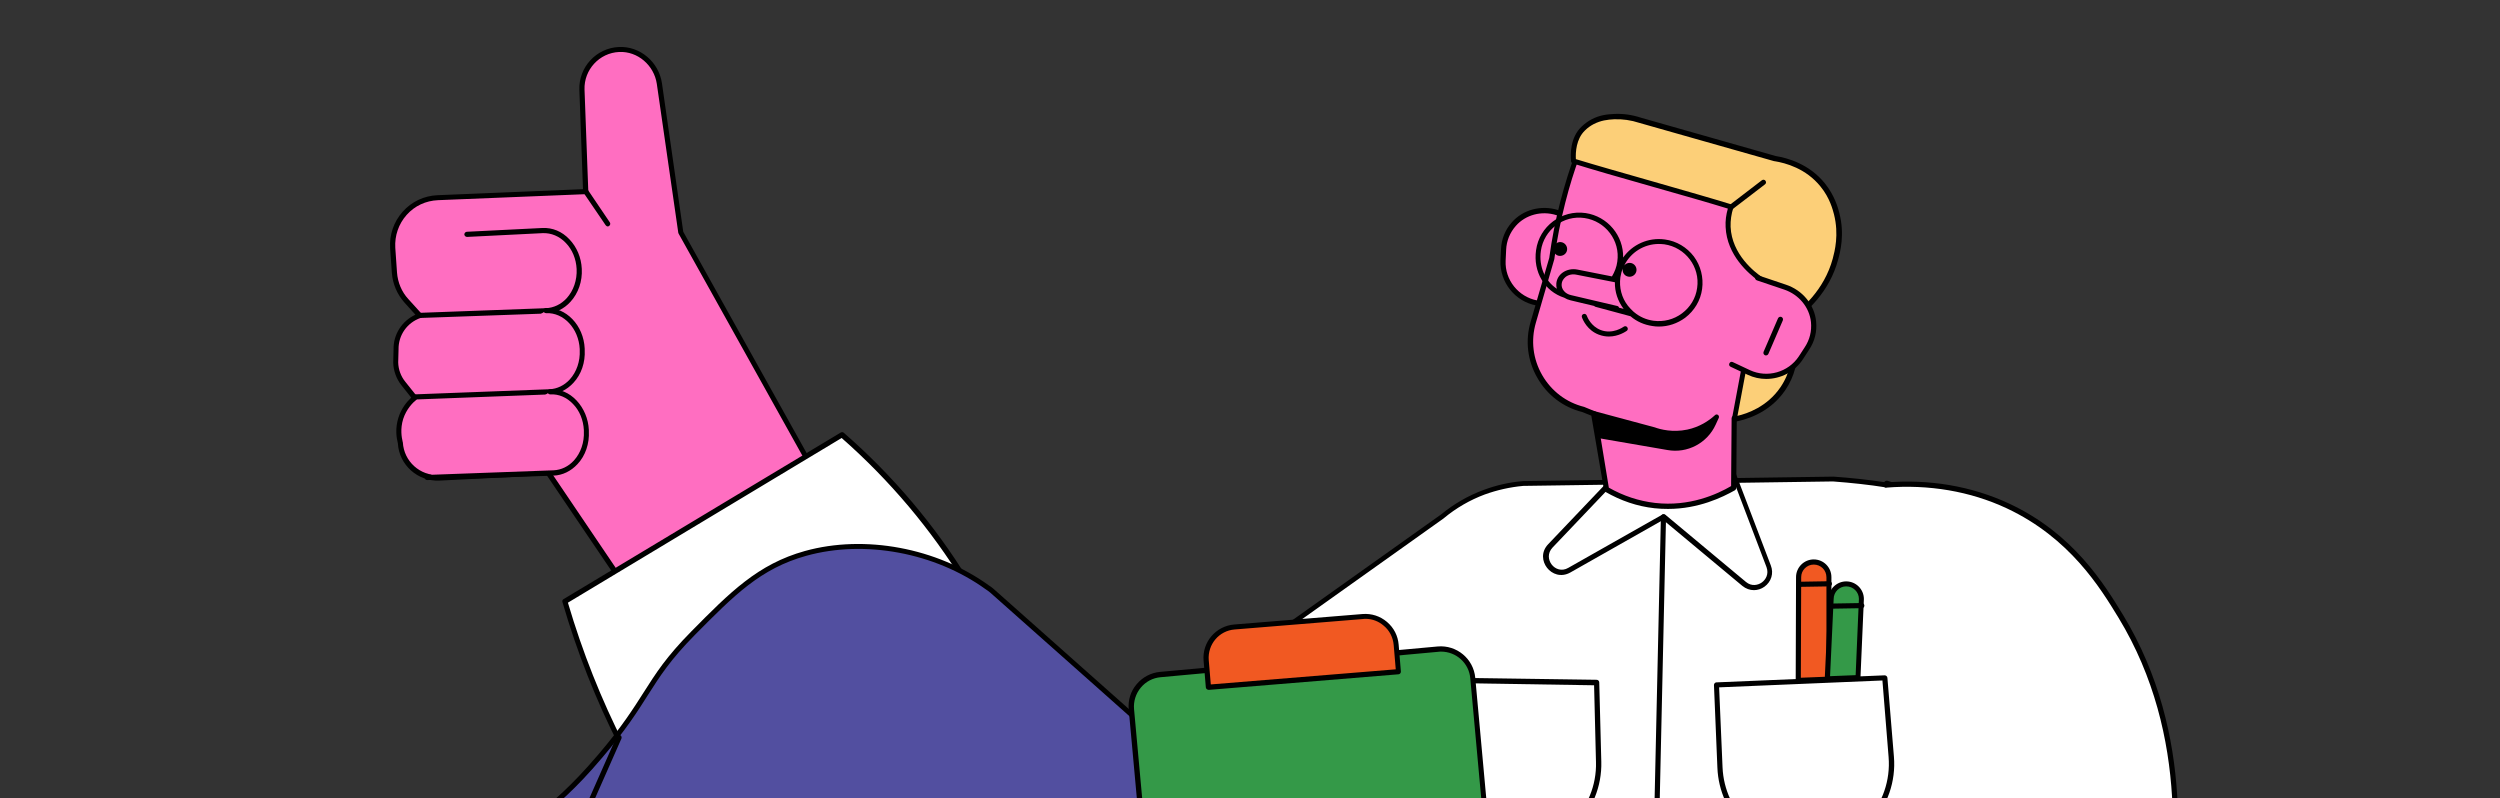 <svg width="426" height="136" viewBox="0 0 426 136" fill="none" xmlns="http://www.w3.org/2000/svg">
<rect x="0" y="0" width="426" height="136" fill="#333333" stroke="none"/>
<g clip-path="url(#clip0_148_1681)">
<path d="M116.053 39.581C114.824 31.124 113.624 22.668 112.395 14.211C111.898 10.817 108.942 8.242 105.519 8.388C101.861 8.564 99.052 11.636 99.198 15.265L99.842 32.617L74.648 33.641C70.113 33.816 66.66 37.708 66.952 42.214L67.245 46.428C67.362 48.213 68.094 49.91 69.293 51.227L71.576 53.743C69.118 54.592 67.479 56.904 67.538 59.508L67.479 61.732C67.508 63.019 67.947 64.278 68.767 65.302L70.727 67.76C70.23 68.169 68.971 69.311 68.357 71.271C67.742 73.173 68.094 74.782 68.269 75.426C68.445 78.908 71.4 81.6 74.882 81.425L93.434 80.488C97.794 86.955 102.183 93.422 106.543 99.889C116.96 92.778 127.377 85.697 137.794 78.586C130.537 65.624 123.31 52.602 116.053 39.581Z" fill="#FF6EC1"/>
<path d="M106.538 100.357C106.509 100.357 106.479 100.357 106.45 100.357C106.333 100.328 106.245 100.269 106.158 100.181L93.166 80.986L74.877 81.893C71.19 82.069 68.001 79.23 67.796 75.543C67.533 74.519 67.328 72.968 67.884 71.183C68.41 69.516 69.376 68.403 70.078 67.76L68.381 65.624C67.533 64.541 67.035 63.166 67.006 61.791L67.064 59.537C67.006 56.992 68.498 54.68 70.781 53.627L68.937 51.578C67.679 50.174 66.918 48.389 66.772 46.516L66.479 42.302C66.333 39.991 67.094 37.796 68.615 36.07C70.166 34.343 72.273 33.348 74.585 33.261L99.34 32.236L98.725 15.323C98.579 11.461 101.593 8.184 105.455 8.008C109.055 7.832 112.273 10.554 112.8 14.211L116.428 39.493L138.14 78.44C138.257 78.645 138.199 78.879 137.994 79.025L106.743 100.328C106.714 100.357 106.626 100.357 106.538 100.357ZM93.429 80.079C93.575 80.079 93.722 80.137 93.78 80.284L106.655 99.333L137.204 78.499L115.638 39.815C115.609 39.757 115.609 39.727 115.58 39.669L111.922 14.299C111.454 11.11 108.645 8.71 105.514 8.857C102.12 9.003 99.486 11.9 99.603 15.265L100.247 32.617C100.247 32.851 100.071 33.056 99.837 33.085L74.643 34.109C72.566 34.197 70.663 35.075 69.288 36.626C67.913 38.176 67.24 40.166 67.357 42.215L67.65 46.428C67.767 48.096 68.44 49.735 69.581 50.964L71.863 53.48C71.951 53.597 72.01 53.744 71.951 53.89C71.922 54.036 71.805 54.153 71.658 54.182C69.376 54.973 67.884 57.109 67.913 59.508L67.854 61.761C67.884 62.932 68.293 64.102 69.054 65.038L71.015 67.496C71.161 67.672 71.132 67.965 70.956 68.111C70.342 68.608 69.259 69.691 68.703 71.388C68.176 73.085 68.44 74.548 68.615 75.28C68.615 75.309 68.615 75.338 68.644 75.368C68.82 78.616 71.571 81.103 74.819 80.957L93.429 80.079C93.4 80.079 93.4 80.079 93.429 80.079Z" fill="black"/>
<path d="M79.562 39.932L92.438 39.288C95.715 39.113 98.524 42.039 98.729 45.814C98.904 49.618 96.388 52.807 93.081 52.953L71.603 53.743" fill="#FF6EC1"/>
<path d="M71.572 54.183C71.338 54.183 71.133 54.008 71.133 53.773C71.133 53.539 71.308 53.335 71.542 53.305L93.02 52.515C94.337 52.457 95.595 51.871 96.561 50.818C97.731 49.531 98.346 47.716 98.258 45.844C98.17 44.117 97.526 42.537 96.415 41.396C95.332 40.255 93.927 39.669 92.464 39.728L79.589 40.372C79.355 40.372 79.15 40.196 79.121 39.962C79.121 39.728 79.296 39.523 79.531 39.494L92.406 38.85C94.132 38.762 95.771 39.435 97.029 40.781C98.287 42.098 99.048 43.883 99.136 45.814C99.253 47.921 98.551 49.969 97.204 51.433C96.093 52.662 94.6 53.364 93.049 53.422L71.572 54.183Z" fill="black"/>
<path d="M93.053 52.925C96.271 52.749 99.051 55.676 99.256 59.45V59.655C99.431 63.459 96.944 66.649 93.667 66.766L70.55 67.644" fill="#FF6EC1"/>
<path d="M70.548 68.083C70.314 68.083 70.109 67.907 70.109 67.673C70.109 67.439 70.284 67.234 70.519 67.205L93.635 66.327C94.922 66.269 96.151 65.683 97.088 64.659C98.258 63.372 98.873 61.557 98.785 59.685V59.48C98.609 55.968 96.034 53.218 93.05 53.364C92.816 53.364 92.611 53.189 92.582 52.955C92.582 52.72 92.757 52.516 92.991 52.486C96.444 52.311 99.458 55.413 99.634 59.421V59.626C99.751 61.762 99.048 63.81 97.702 65.244C96.59 66.444 95.157 67.146 93.635 67.205L70.548 68.083Z" fill="black"/>
<path d="M93.726 66.736C96.944 66.561 99.724 69.487 99.929 73.261V73.466C100.105 77.27 97.617 80.46 94.34 80.577L72.774 81.367" fill="#FF6EC1"/>
<path d="M72.804 81.806C72.57 81.806 72.365 81.63 72.365 81.396C72.365 81.162 72.541 80.957 72.775 80.928L94.34 80.138C95.628 80.08 96.857 79.494 97.793 78.47C98.964 77.183 99.578 75.368 99.49 73.496V73.291C99.403 71.564 98.759 69.984 97.647 68.843C96.564 67.702 95.189 67.117 93.755 67.205C93.521 67.205 93.316 67.029 93.287 66.795C93.287 66.561 93.463 66.356 93.697 66.327C95.394 66.239 97.003 66.912 98.261 68.258C99.49 69.575 100.251 71.36 100.339 73.262V73.466C100.456 75.603 99.754 77.651 98.408 79.085C97.296 80.284 95.862 80.987 94.34 81.045L72.804 81.806Z" fill="black"/>
<path d="M373.027 221.793C370.072 187.557 367.087 153.292 364.132 119.057C363.312 105.391 354.593 93.57 341.952 88.683C337.094 86.313 330.949 84.323 323.722 83.036C322.961 82.802 322.2 82.568 321.439 82.334C321.439 82.451 321.439 82.538 321.469 82.655C318.572 82.216 315.529 81.865 312.368 81.631L259.552 82.392C257.796 82.538 255.484 82.919 252.88 83.884C249.661 85.084 247.291 86.723 245.769 87.981C223.443 103.87 201.117 119.73 178.79 135.618C177.093 126.782 173.406 113.38 164.686 99.159C157.605 87.6 149.587 79.407 143.472 74.052C127.729 83.504 111.986 92.985 96.244 102.436C99.755 114.521 106.485 131.697 119.858 148.903C126.354 157.272 133.084 163.914 139.141 169.064C140.867 173.512 152.865 203.242 173.201 204.471C180.838 204.939 186.837 201.193 192.484 197.36C205.769 188.318 225.111 173.219 246.56 148.728C246.442 155.019 246.062 162.393 245.243 171.083C239.186 178.077 233.129 185.041 227.071 192.034C234.445 197.36 242.697 201.544 251.563 204.295C253.143 204.792 254.811 205.261 256.83 205.7C255.045 209.679 253.29 213.659 251.505 217.667C279.01 228.67 306.516 239.672 334.022 250.674C353.744 258.604 374.841 242.949 373.027 221.793Z" fill="white"/>
<path d="M344.675 253.217C341.046 253.217 337.389 252.514 333.877 251.11L251.36 218.103C251.243 218.045 251.155 217.957 251.126 217.869C251.097 217.781 251.097 217.635 251.126 217.518L256.218 206.047C254.608 205.696 253.087 205.257 251.419 204.76C242.582 202.009 234.301 197.854 226.781 192.412C226.693 192.353 226.605 192.236 226.605 192.119C226.605 192.002 226.634 191.885 226.722 191.768C232.75 184.833 238.778 177.869 244.806 170.934C245.508 163.384 245.947 156.362 246.093 149.953C229.239 169.061 211.301 185.155 192.72 197.766C186.78 201.805 180.811 205.404 173.174 204.935C164.483 204.409 156.29 198.791 148.828 188.256C143.444 180.649 140.021 172.572 138.762 169.354C131.681 163.297 125.185 156.508 119.508 149.193C108.799 135.381 100.81 119.697 95.836 102.579C95.777 102.374 95.865 102.169 96.041 102.082L143.269 73.698C143.444 73.61 143.649 73.61 143.795 73.757C152.164 81.043 159.333 89.528 165.098 98.951C171.886 110.012 176.597 122.096 179.143 134.884L245.566 87.656C247.732 85.871 250.161 84.466 252.765 83.501C254.959 82.681 257.242 82.155 259.553 81.979H259.583L312.4 81.218H312.429C315.384 81.423 318.31 81.745 321.09 82.155C321.119 82.096 321.149 82.038 321.207 82.008C321.324 81.921 321.471 81.891 321.617 81.921L323.87 82.623C330.834 83.881 337.155 85.842 342.158 88.299C354.975 93.274 363.783 105.33 364.602 119.053L373.497 221.761C374.375 231.856 370.044 241.483 361.91 247.511C356.76 251.286 350.761 253.217 344.675 253.217ZM252.092 217.459L334.199 250.291C343.329 253.948 353.453 252.632 361.354 246.779C369.225 240.927 373.439 231.593 372.59 221.819L363.695 119.083C362.905 105.681 354.302 93.918 341.807 89.09C341.807 89.09 341.778 89.09 341.778 89.06C336.833 86.632 330.571 84.7 323.665 83.442C323.636 83.442 323.636 83.442 323.607 83.442L321.822 82.886C321.792 82.915 321.792 82.945 321.763 82.945C321.675 83.032 321.529 83.062 321.412 83.062C318.486 82.594 315.443 82.272 312.341 82.038L259.553 82.798C257.3 83.003 255.106 83.501 252.999 84.261C250.482 85.198 248.112 86.573 246.035 88.299C246.035 88.299 246.005 88.299 246.005 88.329L179.026 135.996C178.909 136.083 178.733 136.113 178.616 136.054C178.47 135.996 178.382 135.879 178.353 135.732C175.866 122.799 171.155 110.597 164.308 99.419C158.631 90.172 151.608 81.833 143.415 74.635L96.772 102.696C101.747 119.58 109.618 135.059 120.211 148.695C125.887 155.981 132.354 162.77 139.435 168.798C139.494 168.856 139.523 168.915 139.552 168.973C140.781 172.104 144.176 180.21 149.56 187.788C156.846 198.118 164.834 203.589 173.232 204.087C180.606 204.526 186.429 201.014 192.252 197.064C211.067 184.277 229.239 167.949 246.24 148.49C246.357 148.344 246.561 148.315 246.737 148.373C246.912 148.432 247.03 148.607 247.03 148.783C246.912 155.542 246.474 163.092 245.713 171.168C245.713 171.256 245.654 171.343 245.596 171.402C239.656 178.249 233.686 185.126 227.746 191.973C235.091 197.21 243.138 201.219 251.741 203.911C253.555 204.467 255.193 204.906 256.978 205.287C257.095 205.316 257.213 205.404 257.271 205.521C257.33 205.638 257.33 205.784 257.271 205.901L252.092 217.459Z" fill="black"/>
<path d="M243.336 115.894L272.042 116.303L272.393 129.822C272.598 138.366 265.487 145.272 256.943 144.804C249.13 144.365 243.044 137.84 243.132 129.998L243.336 115.894Z" fill="white"/>
<path d="M257.763 145.242C257.471 145.242 257.208 145.242 256.915 145.213C248.839 144.745 242.577 138.044 242.694 129.968L242.899 115.864C242.899 115.747 242.957 115.63 243.045 115.542C243.133 115.454 243.25 115.425 243.367 115.425L272.072 115.835C272.306 115.835 272.511 116.039 272.511 116.274L272.862 129.792C272.979 133.977 271.312 138.073 268.298 140.999C265.459 143.721 261.655 145.242 257.763 145.242ZM243.777 116.332L243.601 129.997C243.484 137.634 249.365 143.926 256.973 144.365C260.924 144.599 264.815 143.136 267.654 140.385C270.492 137.634 272.072 133.801 271.955 129.851L271.633 116.771L243.777 116.332Z" fill="black"/>
<path d="M291.239 210.527C269.673 205.231 248.079 199.935 226.513 194.668C229.819 183.285 233.126 171.873 236.432 160.49C197.778 126.108 169.307 100.826 169.043 100.592C168.78 100.388 168.546 100.212 168.546 100.212C168.458 100.153 168.37 100.095 168.283 100.036C160.265 94.243 148.151 91.258 137.324 94.272C129.424 96.466 124.829 101.119 118.158 107.849C110.14 115.955 110.989 118.617 102.357 128.8C92.964 139.832 90.213 138.749 82.635 148.084C73.417 159.408 75.787 163.095 68.296 173.629C57.675 188.581 48.34 187.586 36.46 199.642C29.73 206.489 21.361 218.369 17.645 239.613C40.469 243.271 63.293 246.929 86.146 250.557C107.507 221.296 128.868 192.005 150.199 162.744C170.331 185.655 190.434 208.567 210.565 231.479C266.191 241.193 280.734 238.033 282.783 232.766C283.397 231.186 283.982 226.592 286.908 219.452C288.488 215.502 290.127 212.429 291.239 210.527Z" fill="#524FA0"/>
<path d="M86.121 250.966C86.092 250.966 86.063 250.966 86.063 250.966L17.562 240.023C17.445 239.993 17.328 239.935 17.269 239.847C17.211 239.759 17.181 239.642 17.181 239.525C20.137 222.612 26.516 209.064 36.114 199.32C41.293 194.082 45.945 191.302 50.481 188.61C56.362 185.099 61.922 181.792 67.891 173.394C71.257 168.654 72.632 165.26 73.978 161.982C75.558 158.061 77.197 154.023 82.259 147.82C86.004 143.226 88.609 141.119 91.33 138.895C94.227 136.554 97.211 134.126 101.981 128.537C105.99 123.826 107.95 120.695 109.706 117.944C111.754 114.725 113.51 111.945 117.811 107.585C124.395 100.914 129.165 96.115 137.153 93.891C147.365 91.053 159.655 93.364 168.492 99.743C168.58 99.802 168.668 99.86 168.755 99.919C168.755 99.919 169.019 100.095 169.253 100.299C169.663 100.621 220.958 146.24 236.671 160.197C236.788 160.314 236.847 160.49 236.788 160.636L226.986 194.375L291.273 210.147C291.419 210.176 291.507 210.264 291.566 210.41C291.624 210.527 291.624 210.673 291.536 210.79C289.898 213.629 288.435 216.584 287.206 219.627C285.216 224.543 284.338 228.172 283.753 230.571C283.489 231.654 283.314 232.415 283.109 232.941C280.241 240.286 256.452 239.964 210.424 231.917C210.336 231.888 210.248 231.859 210.16 231.771L150.145 163.445L86.414 250.82C86.385 250.908 86.267 250.966 86.121 250.966ZM18.147 239.203L85.916 250.059L149.823 162.48C149.911 162.363 150.028 162.304 150.145 162.304C150.291 162.304 150.409 162.363 150.496 162.451L210.746 231.069C235.91 235.458 254.725 237.535 266.693 237.301C275.911 237.096 281.178 235.516 282.319 232.619C282.494 232.151 282.67 231.39 282.933 230.366C283.519 227.938 284.396 224.28 286.445 219.305C287.615 216.409 288.991 213.57 290.541 210.878L226.371 195.136C226.254 195.106 226.166 195.019 226.108 194.931C226.049 194.814 226.02 194.697 226.079 194.58L235.91 160.666C195.559 124.791 169.194 101.353 168.726 100.972C168.492 100.797 168.229 100.592 168.229 100.592C168.141 100.533 168.082 100.475 167.965 100.416C159.333 94.184 147.336 91.931 137.387 94.71C129.604 96.876 125.156 101.382 118.426 108.171C114.183 112.472 112.457 115.223 110.437 118.383C108.682 121.163 106.692 124.323 102.654 129.063C97.855 134.74 94.812 137.169 91.886 139.539C89.164 141.733 86.619 143.811 82.932 148.317C77.957 154.433 76.406 158.237 74.768 162.275C73.422 165.582 72.017 169.034 68.594 173.863C62.507 182.436 56.86 185.772 50.891 189.342C46.413 192.005 41.79 194.755 36.699 199.934C27.364 209.444 21.102 222.671 18.147 239.203Z" fill="black"/>
<path d="M252.965 197.094L205.649 201.425C202.635 201.688 200.002 199.494 199.709 196.48L192.803 120.868C192.54 117.854 194.735 115.221 197.749 114.928L245.064 110.597C248.078 110.334 250.712 112.529 251.004 115.543L257.91 191.154C258.173 194.168 255.979 196.802 252.965 197.094Z" fill="#349948"/>
<path d="M205.122 201.864C203.747 201.864 202.43 201.396 201.347 200.489C200.148 199.494 199.387 198.06 199.241 196.509L192.335 120.898C192.189 119.317 192.657 117.796 193.681 116.596C194.676 115.396 196.11 114.636 197.66 114.489L244.976 110.159C248.224 109.866 251.092 112.265 251.384 115.484L258.29 191.096C258.436 192.676 257.968 194.197 256.944 195.397C255.92 196.597 254.515 197.358 252.964 197.504L205.649 201.835C205.502 201.864 205.327 201.864 205.122 201.864ZM245.561 111.036C245.415 111.036 245.269 111.036 245.093 111.066L197.777 115.396C196.431 115.513 195.232 116.157 194.383 117.181C193.535 118.205 193.125 119.522 193.242 120.839L200.148 196.45C200.411 199.201 202.84 201.249 205.59 200.986L252.906 196.655L252.935 197.094L252.906 196.655C254.252 196.538 255.452 195.894 256.3 194.87C257.149 193.846 257.558 192.529 257.441 191.213L250.536 115.601C250.331 112.997 248.136 111.036 245.561 111.036Z" fill="black"/>
<path d="M295.423 80.898L301.363 96.494C302.329 99.04 299.286 101.235 297.179 99.479L283.455 88.038L267.391 97.138C264.728 98.63 262.036 95.207 264.143 92.983L274.033 82.595L295.423 80.898Z" fill="white"/>
<path d="M298.878 100.561C298.176 100.561 297.503 100.327 296.888 99.829L283.399 88.593L267.597 97.547C265.988 98.454 264.437 97.81 263.618 96.757C262.799 95.703 262.535 94.065 263.823 92.719L273.713 82.331C273.801 82.243 273.889 82.214 274.006 82.185L295.367 80.458C295.571 80.458 295.747 80.546 295.805 80.751L301.745 96.347C302.272 97.693 301.833 99.127 300.663 99.975C300.136 100.356 299.492 100.561 298.878 100.561ZM283.486 87.627C283.574 87.627 283.691 87.656 283.779 87.715L297.503 99.156C298.468 99.975 299.58 99.712 300.224 99.244C300.868 98.776 301.453 97.839 301.014 96.64L295.191 81.336L274.328 83.033L264.554 93.304C263.647 94.269 263.823 95.44 264.408 96.201C264.993 96.962 266.105 97.43 267.246 96.757L283.311 87.656C283.34 87.627 283.399 87.627 283.486 87.627Z" fill="black"/>
<path d="M281.67 168.595C281.407 168.595 281.231 168.39 281.231 168.156L283.016 88.067C283.016 87.833 283.221 87.628 283.455 87.628C283.689 87.628 283.894 87.833 283.894 88.067L282.109 168.156C282.109 168.39 281.904 168.595 281.67 168.595Z" fill="black"/>
<path d="M324.452 137.96C325.33 154.2 326.208 170.411 327.115 186.651C320.414 181.735 311.548 176.175 300.487 171.376C291.299 167.397 282.843 164.91 275.703 163.329C267.627 181.472 259.58 199.584 251.504 217.726C256.859 220.711 262.886 223.725 269.558 226.505C281.029 231.304 291.709 234.376 300.926 236.366C324.306 253.659 349.705 257.668 362.785 247.134C370.188 241.165 373.143 230.953 374.431 226.505C375.426 223.111 377.299 215.327 373.992 190.191C372.997 182.759 371.388 172.43 368.608 160.169C370.334 152.356 374.87 127.104 361.439 105.041C358.132 99.627 352.865 91.2 342.156 86.226C333.699 82.305 325.769 82.334 321.439 82.685" fill="white"/>
<path d="M343.969 253.336C341.306 253.336 338.526 253.102 335.629 252.604C324.217 250.673 312.132 245.201 300.72 236.774C289.981 234.462 279.447 231.127 269.352 226.913C263.178 224.338 257.092 221.383 251.269 218.105C251.064 217.988 250.976 217.754 251.093 217.549L275.292 163.152C275.38 162.948 275.585 162.86 275.79 162.889C284.305 164.791 292.644 167.483 300.633 170.965C309.762 174.915 318.511 179.89 326.587 185.742L323.983 137.988C323.983 137.753 324.159 137.549 324.393 137.519C324.627 137.519 324.832 137.695 324.861 137.929L327.524 186.62C327.524 186.796 327.436 186.942 327.29 187.03C327.143 187.117 326.968 187.088 326.821 187C318.57 180.943 309.645 175.823 300.281 171.784C292.469 168.39 284.275 165.727 275.936 163.855L252.029 217.549C257.735 220.709 263.675 223.606 269.674 226.123C279.74 230.337 290.274 233.643 300.984 235.955C301.042 235.955 301.101 235.984 301.159 236.042C312.483 244.411 324.451 249.854 335.746 251.785C346.69 253.629 356.2 251.873 362.462 246.811C369.748 240.929 372.703 230.746 373.962 226.415C374.781 223.636 376.917 216.203 373.493 190.278C372.177 180.329 370.362 170.234 368.109 160.285C368.109 160.226 368.109 160.168 368.109 160.08C370.714 148.229 373.23 125.376 360.999 105.273C357.897 100.182 352.689 91.638 341.92 86.605C335.717 83.708 328.636 82.508 321.408 83.093C321.174 83.122 320.969 82.947 320.94 82.683C320.911 82.449 321.086 82.245 321.35 82.215C328.694 81.601 335.951 82.83 342.301 85.785C353.332 90.906 358.599 99.597 361.76 104.776C374.108 125.083 371.621 148.141 369.016 160.138C371.27 170.087 373.054 180.182 374.371 190.102C377.824 216.203 375.629 223.753 374.81 226.591C373.523 231.01 370.509 241.397 363.018 247.425C358.248 251.317 351.635 253.336 343.969 253.336Z" fill="black"/>
<path d="M292.471 116.713L321.148 115.513L322.259 128.973C322.962 137.488 316.232 144.774 307.687 144.774C299.845 144.774 293.408 138.6 293.086 130.758L292.471 116.713Z" fill="white"/>
<path d="M307.685 145.245C299.579 145.245 292.966 138.895 292.644 130.819L292.059 116.744C292.059 116.627 292.088 116.51 292.176 116.422C292.264 116.334 292.352 116.276 292.469 116.276L321.145 115.076C321.379 115.076 321.584 115.252 321.613 115.486L322.725 128.946C323.076 133.131 321.642 137.286 318.775 140.387C315.907 143.46 311.869 145.245 307.685 145.245ZM292.937 117.125L293.522 130.76C293.844 138.368 300.077 144.338 307.685 144.338C311.635 144.338 315.439 142.67 318.102 139.773C320.794 136.876 322.14 132.955 321.818 129.005L320.764 115.954L292.937 117.125Z" fill="black"/>
<path d="M311.663 115.69L306.425 115.925L306.484 98.338C306.484 96.905 307.654 95.763 309.059 95.763C310.493 95.763 311.634 96.934 311.634 98.338V115.69H311.663Z" fill="#F15922"/>
<path d="M306.425 116.364C306.308 116.364 306.191 116.335 306.133 116.247C306.045 116.159 305.987 116.042 305.987 115.925L306.045 98.339C306.045 96.671 307.42 95.325 309.059 95.325C310.727 95.325 312.073 96.671 312.073 98.339V115.691C312.073 115.925 311.897 116.13 311.663 116.13L306.425 116.364ZM309.059 96.203C307.889 96.203 306.923 97.169 306.923 98.339L306.864 115.486L311.224 115.311V98.368C311.224 97.139 310.259 96.203 309.059 96.203Z" fill="black"/>
<path d="M306.576 100.005C306.342 100.005 306.138 99.801 306.138 99.567C306.138 99.332 306.342 99.128 306.576 99.128L311.726 99.04C311.961 99.04 312.165 99.245 312.165 99.479C312.165 99.713 311.961 99.918 311.726 99.918L306.576 100.005Z" fill="black"/>
<path d="M316.606 115.484L311.368 115.718L312.012 102.082C312.012 100.648 313.183 99.507 314.587 99.507C316.021 99.507 317.162 100.677 317.162 102.082L316.606 115.484Z" fill="#349948"/>
<path d="M311.374 116.128C311.257 116.128 311.14 116.069 311.052 116.011C310.964 115.923 310.906 115.806 310.935 115.689L311.579 102.053C311.579 100.415 312.954 99.069 314.593 99.069C316.261 99.069 317.607 100.415 317.607 102.083L317.021 115.513C317.021 115.748 316.816 115.923 316.612 115.923L311.374 116.128ZM314.593 99.917C313.422 99.917 312.457 100.883 312.457 102.053L311.842 115.221L316.202 115.045L316.758 102.053C316.758 100.883 315.792 99.917 314.593 99.917Z" fill="black"/>
<path d="M312.102 103.722C311.868 103.722 311.663 103.517 311.663 103.283C311.663 103.049 311.839 102.844 312.102 102.844L317.252 102.756C317.486 102.756 317.691 102.961 317.691 103.195C317.691 103.429 317.515 103.634 317.252 103.634L312.102 103.722Z" fill="black"/>
<path d="M238.306 114.433L205.914 117.096L205.533 112.531C205.299 109.634 207.464 107.088 210.361 106.854L232.249 105.069C235.146 104.835 237.691 107 237.926 109.897L238.306 114.433Z" fill="#F15922"/>
<path d="M205.911 117.534C205.677 117.534 205.501 117.358 205.472 117.124L205.091 112.559C204.828 109.428 207.169 106.678 210.3 106.414L232.187 104.63C233.709 104.513 235.172 104.981 236.343 105.976C237.513 106.97 238.215 108.346 238.332 109.867L238.713 114.432C238.713 114.549 238.683 114.666 238.596 114.754C238.508 114.842 238.42 114.9 238.303 114.9L205.911 117.563C205.911 117.534 205.911 117.534 205.911 117.534ZM232.685 105.449C232.539 105.449 232.421 105.449 232.275 105.478L210.388 107.263C207.725 107.468 205.764 109.809 205.969 112.472L206.32 116.627L237.835 114.052L237.484 109.897C237.367 108.609 236.781 107.439 235.787 106.619C234.909 105.859 233.826 105.449 232.685 105.449Z" fill="black"/>
<path d="M270.05 37.622C268.382 37.095 266.977 36.715 265.309 36.188C262.676 35.369 259.75 36.1 257.936 38.148C256.911 39.319 256.268 40.811 256.18 42.508L256.092 44.381C255.946 47.863 258.374 50.936 261.827 51.579C262.881 51.784 263.934 51.989 264.988 52.165" fill="#FF6EC1"/>
<path d="M265.017 52.633C264.987 52.633 264.958 52.633 264.929 52.633L261.769 52.048C258.14 51.375 255.536 48.068 255.682 44.382L255.77 42.509C255.829 40.782 256.472 39.173 257.614 37.885C259.516 35.72 262.588 34.901 265.456 35.779C266.275 36.042 267.065 36.276 267.826 36.51C268.587 36.744 269.377 36.978 270.196 37.242C270.43 37.3 270.547 37.564 270.489 37.798C270.43 38.032 270.167 38.149 269.933 38.09C269.113 37.827 268.353 37.593 267.562 37.388C266.802 37.154 266.012 36.92 265.192 36.657C262.676 35.866 259.954 36.598 258.287 38.5C257.292 39.641 256.706 41.046 256.648 42.567L256.56 44.44C256.414 47.688 258.726 50.585 261.944 51.199L265.105 51.785C265.339 51.843 265.514 52.048 265.456 52.311C265.397 52.487 265.222 52.633 265.017 52.633Z" fill="black"/>
<path d="M268.969 25.857C276.196 28.139 283.394 30.422 290.622 32.704C293.607 31.504 296.825 32.968 297.791 35.484C298.552 37.503 297.82 39.99 295.889 41.512C302.239 42.536 304.521 45.755 305.048 46.574C308.823 52.426 305.838 63.429 295.509 71.3C295.479 75.221 295.45 79.171 295.421 83.092C293.665 84.175 288.603 86.896 281.961 86.165C278.244 85.755 275.435 84.409 273.738 83.414C273.007 79.113 272.275 74.811 271.544 70.51L269.759 69.778C263.204 68.14 259.342 61.38 261.214 54.913L264.375 44.028C264.755 41.131 265.34 37.942 266.247 34.489C267.067 31.3 268.003 28.403 268.969 25.857Z" fill="#FF6EC1"/>
<path d="M284.24 86.721C283.48 86.721 282.719 86.692 281.929 86.604C278.973 86.282 276.164 85.316 273.531 83.795C273.414 83.736 273.355 83.619 273.326 83.502L271.161 70.832L269.639 70.218C266.362 69.398 263.64 67.321 261.973 64.394C260.275 61.468 259.866 58.045 260.831 54.797L263.992 43.941C264.43 40.722 265.045 37.533 265.864 34.402C266.625 31.475 267.532 28.549 268.586 25.74C268.673 25.535 268.907 25.418 269.142 25.477L290.649 32.266C292.17 31.68 293.838 31.739 295.301 32.383C296.677 32.968 297.73 34.08 298.227 35.367C298.988 37.328 298.432 39.639 296.881 41.278C302.353 42.39 304.694 45.17 305.455 46.37C307.415 49.413 307.62 53.773 306.011 58.367C304.314 63.195 300.744 67.877 295.945 71.564L295.857 83.151C295.857 83.297 295.769 83.444 295.652 83.531C293.516 84.731 289.449 86.721 284.24 86.721ZM274.145 83.093C276.603 84.497 279.266 85.375 282.017 85.697C287.869 86.37 292.58 84.234 294.979 82.829L295.067 71.271C295.067 71.125 295.126 71.008 295.243 70.92C305.631 63.019 308.235 52.251 304.694 46.779C303.963 45.638 301.592 42.858 295.828 41.922C295.652 41.892 295.506 41.776 295.477 41.6C295.448 41.424 295.506 41.249 295.623 41.132C297.379 39.756 298.11 37.503 297.379 35.631C296.969 34.548 296.062 33.641 294.921 33.143C293.604 32.558 292.141 32.558 290.795 33.085C290.707 33.114 290.59 33.114 290.502 33.085L269.259 26.384C268.264 29.047 267.415 31.797 266.713 34.577C265.923 37.679 265.279 40.868 264.869 44.058C264.869 44.087 264.869 44.087 264.869 44.116L261.709 55.002C260.831 58.016 261.212 61.176 262.792 63.926C264.372 66.648 266.888 68.579 269.961 69.34C269.99 69.34 269.99 69.34 270.019 69.369L271.804 70.1C271.951 70.159 272.038 70.276 272.068 70.422L274.145 83.093Z" fill="black"/>
<path d="M300.046 47.599C298.553 55.529 297.061 63.488 295.569 71.418C296.388 71.272 300.923 70.452 303.791 66.268C307.361 61.03 305.166 55.178 304.961 54.681C306.542 53.627 311.136 50.204 312.745 44.176C313.096 42.83 313.857 39.933 312.95 36.392C312.716 35.514 312.189 33.495 310.58 31.506C307.771 27.994 303.732 27.204 302.445 26.999L279.475 20.474C278.334 20.094 276.783 19.772 274.998 19.86C273.974 19.918 272.715 20.006 271.311 20.737C270.784 21.03 270.287 21.381 269.76 21.849C267.799 23.722 268.034 26.736 268.092 27.409C274.266 29.34 288.751 33.291 294.925 35.222C294.632 36.158 294.398 37.328 294.457 38.616C294.72 43.883 299.314 47.073 300.046 47.599Z" fill="#FCCF78"/>
<path d="M295.567 71.856C295.449 71.856 295.332 71.798 295.245 71.71C295.157 71.622 295.098 71.476 295.128 71.33L299.546 47.774C298.054 46.691 294.25 43.531 294.045 38.674C293.986 37.62 294.133 36.567 294.425 35.543C291.294 34.577 286.291 33.144 281.433 31.768C276.342 30.334 271.104 28.813 268.002 27.847C267.827 27.789 267.71 27.642 267.71 27.467C267.593 26.326 267.534 23.429 269.524 21.556C270.051 21.058 270.577 20.678 271.163 20.356C272.596 19.595 273.855 19.478 275.025 19.42C276.576 19.332 278.127 19.566 279.648 20.064L302.589 26.589C304.579 26.911 308.295 27.935 310.958 31.241C312.655 33.348 313.211 35.484 313.416 36.274C314.382 39.961 313.562 42.975 313.211 44.263C311.748 49.735 307.886 53.158 305.545 54.826C306.042 56.289 307.534 61.615 304.199 66.501C301.39 70.627 296.971 71.622 295.684 71.856C295.625 71.856 295.596 71.856 295.567 71.856ZM268.529 27.116C271.66 28.081 276.722 29.515 281.638 30.92C286.73 32.383 291.967 33.875 295.069 34.841C295.186 34.87 295.274 34.958 295.332 35.045C295.391 35.133 295.391 35.279 295.362 35.397C295.011 36.479 294.864 37.562 294.893 38.645C295.098 43.385 299.049 46.399 300.248 47.218C300.395 47.306 300.453 47.481 300.424 47.657L296.064 70.861C297.703 70.481 301.097 69.34 303.379 66.004C306.803 61 304.755 55.441 304.52 54.826C304.433 54.621 304.52 54.416 304.696 54.299C306.92 52.807 310.841 49.471 312.304 44.058C312.626 42.829 313.387 39.991 312.509 36.508C312.304 35.748 311.807 33.729 310.226 31.797C307.739 28.696 304.228 27.759 302.384 27.467C302.355 27.467 302.355 27.467 302.326 27.467L279.356 20.942C277.922 20.473 276.488 20.268 275.025 20.327C273.942 20.386 272.801 20.503 271.514 21.175C271.016 21.439 270.519 21.79 270.08 22.229C268.558 23.692 268.47 25.974 268.529 27.116Z" fill="black"/>
<path d="M299.488 47.365C301.127 47.921 302.531 48.418 304.17 48.974C306.774 49.852 308.735 52.134 308.998 54.885C309.145 56.436 308.793 58.016 307.886 59.45L306.862 61.03C304.931 63.956 301.185 65.009 297.996 63.546C297.03 63.078 296.065 62.639 295.07 62.171" fill="#FF6EC1"/>
<path d="M300.952 64.571C299.898 64.571 298.816 64.337 297.821 63.869L294.895 62.494C294.661 62.377 294.573 62.143 294.69 61.909C294.807 61.675 295.041 61.587 295.275 61.704L298.201 63.079C301.157 64.454 304.727 63.43 306.511 60.738L307.536 59.158C308.384 57.871 308.735 56.407 308.589 54.886C308.326 52.369 306.541 50.204 304.053 49.355C303.234 49.092 302.473 48.829 301.713 48.565C300.952 48.302 300.191 48.039 299.372 47.775C299.138 47.688 299.021 47.453 299.079 47.219C299.167 46.985 299.401 46.868 299.635 46.927C300.454 47.19 301.215 47.453 301.976 47.717C302.737 47.98 303.498 48.243 304.317 48.507C307.155 49.443 309.174 51.901 309.467 54.769C309.642 56.495 309.233 58.163 308.267 59.597L307.243 61.177C305.838 63.372 303.41 64.571 300.952 64.571Z" fill="black"/>
<path d="M275.257 47.687C273.062 47.248 270.868 46.838 268.702 46.399C267.21 46.106 265.776 47.014 265.659 48.359C265.571 49.471 266.42 50.496 267.649 50.759C270.253 51.373 272.857 51.988 275.491 52.602" fill="#FF6EC1"/>
<path d="M271.636 52.134C271.694 52.193 271.782 52.251 271.87 52.281L277.839 53.89C278.893 54.797 280.18 55.353 281.585 55.558C281.936 55.616 282.287 55.646 282.668 55.646C284.277 55.646 285.828 55.119 287.145 54.153C288.725 52.954 289.778 51.198 290.041 49.237C290.305 47.277 289.807 45.287 288.637 43.707C287.437 42.127 285.681 41.074 283.721 40.81C280.853 40.401 278.132 41.688 276.581 43.883C276.669 40.166 273.948 36.86 270.173 36.304C266.106 35.719 262.302 38.557 261.746 42.624C261.219 46.311 263.179 49.647 266.545 50.73C266.866 50.935 267.218 51.081 267.598 51.169L271.636 52.134ZM266.106 48.389C266.135 47.921 266.398 47.511 266.779 47.189C267.276 46.809 267.949 46.662 268.622 46.809L275.177 48.096C275.147 49.735 275.674 51.315 276.669 52.632L275.879 52.427C275.85 52.281 275.733 52.164 275.557 52.134L267.715 50.291C266.72 50.086 266.018 49.267 266.106 48.389ZM276.113 47.248C276.201 46.721 276.318 46.224 276.523 45.755C276.406 46.34 276.727 46.926 277.313 47.101C277.927 47.306 278.6 46.955 278.805 46.34C279.01 45.726 278.659 45.053 278.044 44.848C277.547 44.702 277.049 44.877 276.757 45.258C277.839 43.034 280.122 41.571 282.668 41.571C282.989 41.571 283.282 41.6 283.604 41.63C287.203 42.156 289.72 45.492 289.193 49.062C288.959 50.818 288.022 52.339 286.618 53.393C285.213 54.446 283.487 54.885 281.731 54.651C280.502 54.475 279.39 53.978 278.483 53.217C278.425 53.158 278.366 53.1 278.308 53.071C277.986 52.778 277.693 52.456 277.4 52.105C276.318 50.73 275.879 48.974 276.113 47.248ZM262.565 42.741C263.092 39.142 266.427 36.626 269.997 37.153C273.596 37.679 276.113 41.015 275.586 44.585C275.469 45.492 275.147 46.311 274.679 47.101L268.768 45.931C267.861 45.755 266.925 45.96 266.223 46.487C265.608 46.955 265.257 47.599 265.198 48.301C265.169 48.623 265.198 48.916 265.286 49.208C263.296 47.891 262.185 45.433 262.565 42.741Z" fill="black"/>
<path d="M266.983 42.798C267.188 42.184 266.837 41.511 266.222 41.306C265.608 41.101 264.935 41.453 264.73 42.067C264.525 42.681 264.876 43.355 265.491 43.559C266.105 43.735 266.778 43.413 266.983 42.798Z" fill="black"/>
<path d="M274.155 57.344C275.794 57.344 277.022 56.495 277.198 56.378C277.403 56.232 277.432 55.968 277.286 55.764C277.14 55.559 276.876 55.529 276.671 55.676C276.584 55.734 274.799 57.022 272.75 56.232C271.112 55.588 270.497 54.096 270.38 53.774C270.292 53.54 270.058 53.423 269.824 53.51C269.59 53.598 269.473 53.832 269.561 54.066C269.736 54.564 270.497 56.29 272.428 57.022C273.043 57.256 273.628 57.344 274.155 57.344Z" fill="black"/>
<path d="M103.207 38.382C103.295 38.499 103.441 38.586 103.558 38.586C103.646 38.586 103.734 38.557 103.792 38.499C103.997 38.352 104.055 38.089 103.909 37.884L100.193 32.383C100.047 32.178 99.783 32.12 99.578 32.266C99.374 32.412 99.315 32.676 99.461 32.88L103.207 38.382Z" fill="black"/>
<path d="M292.353 72.353C292.528 71.972 292.704 71.592 292.879 71.212C293.055 70.802 292.557 70.422 292.236 70.744C291.153 71.738 289.573 72.763 287.524 73.201C285.008 73.728 282.93 73.172 281.965 72.821C278.483 71.885 275.001 70.948 271.518 70.012C271.87 71.563 272.221 73.143 272.601 74.694C276.434 75.367 280.297 76.011 284.13 76.684C287.524 77.298 290.919 75.513 292.353 72.353Z" fill="black"/>
<path d="M303.558 54.007C303.324 53.92 303.09 54.007 302.973 54.242L300.515 59.947C300.427 60.181 300.515 60.416 300.749 60.533C300.807 60.562 300.866 60.562 300.925 60.562C301.1 60.562 301.246 60.474 301.334 60.299L303.792 54.593C303.88 54.358 303.792 54.124 303.558 54.007Z" fill="black"/>
<path d="M105.663 125.256C105.429 125.168 105.195 125.256 105.078 125.49L98.348 140.735C98.26 140.969 98.348 141.204 98.582 141.321C98.641 141.35 98.699 141.35 98.758 141.35C98.933 141.35 99.08 141.262 99.167 141.087L105.898 125.841C105.985 125.607 105.868 125.344 105.663 125.256Z" fill="black"/>
<path d="M294.986 35.718C295.074 35.718 295.162 35.689 295.249 35.631L300.75 31.417C300.955 31.271 300.985 31.007 300.838 30.802C300.692 30.598 300.429 30.569 300.224 30.715L294.723 34.928C294.518 35.075 294.489 35.338 294.635 35.543C294.723 35.66 294.84 35.718 294.986 35.718Z" fill="black"/>
</g>
<defs>
<clipPath id="clip0_148_1681">
<rect width="426" height="136" fill="white"/>
</clipPath>
</defs>
</svg>
